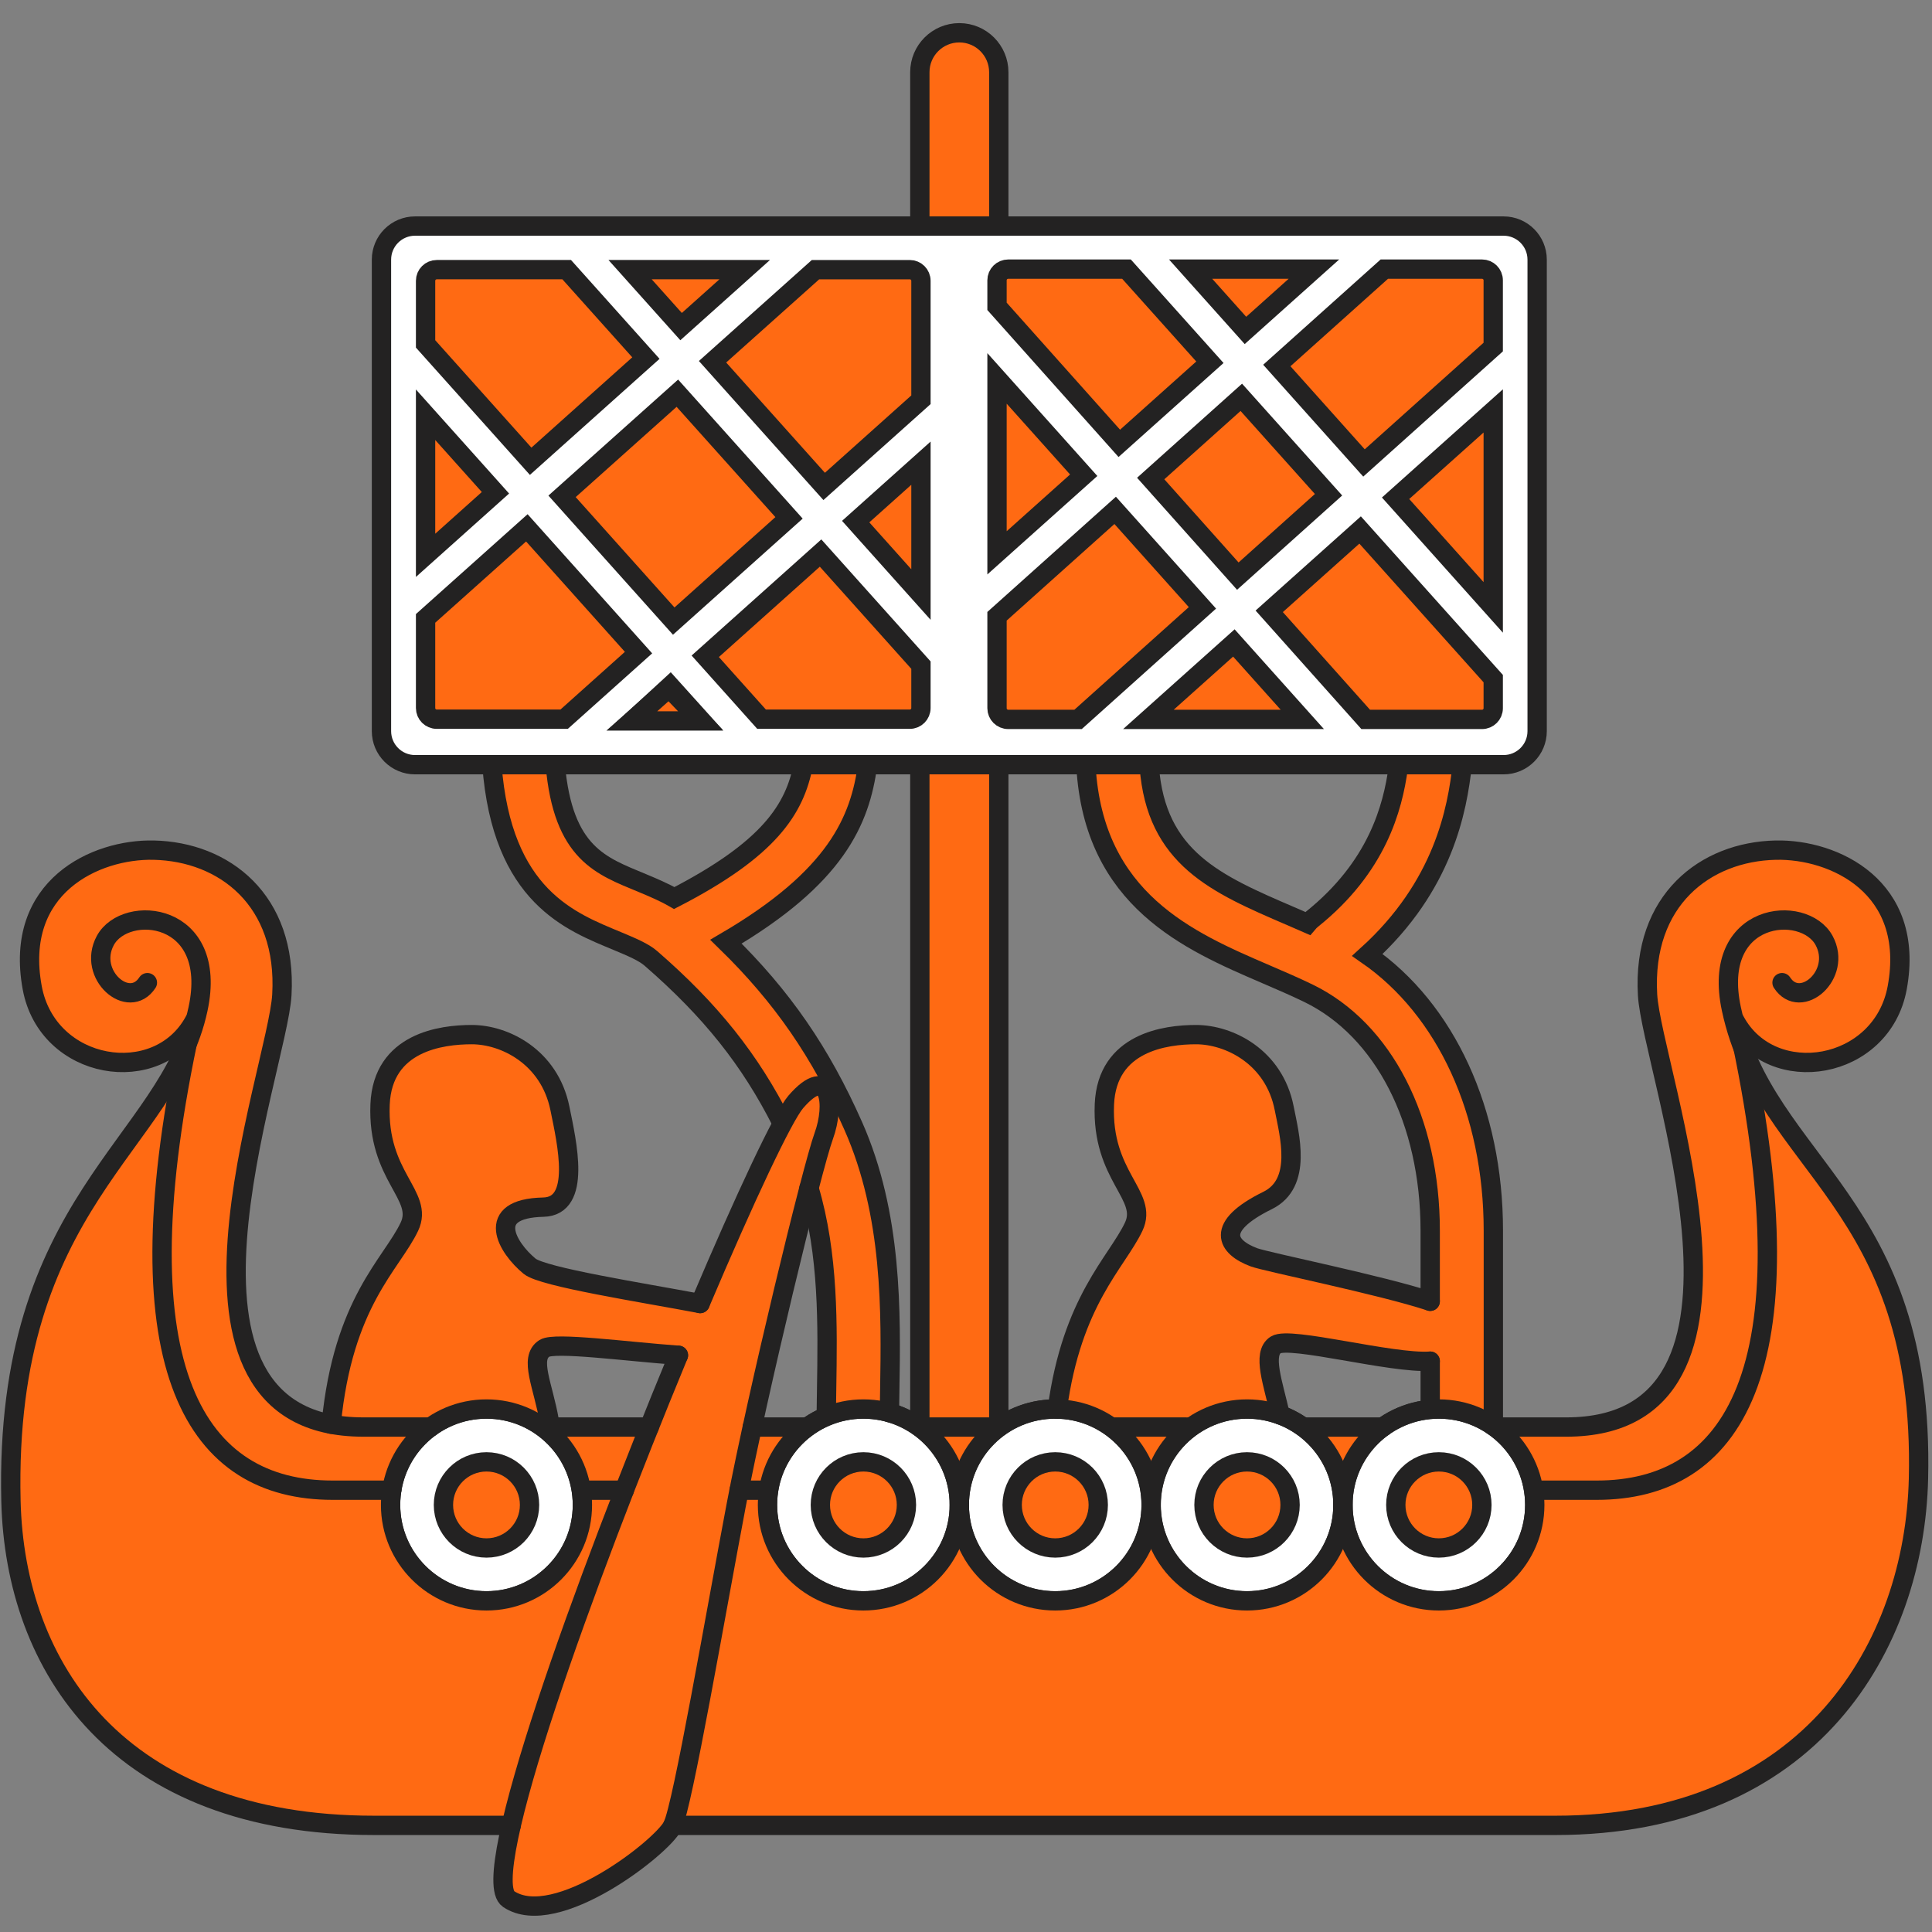 <svg width="600" height="600" viewBox="0 0 600 600" fill="none" xmlns="http://www.w3.org/2000/svg">
<rect x="0" y="0" width="600" height="600" fill="#808080" stroke="none"/>
<path d="M417.062 467.37C417.062 483.82 403.725 497.157 387.275 497.157C370.824 497.157 357.493 483.82 357.493 467.37C357.493 450.922 370.824 437.585 387.275 437.585C403.725 437.585 417.062 450.922 417.062 467.37Z" fill="white" stroke="#232222" stroke-width="6" stroke-miterlimit="10" stroke-linecap="round"/>
<path d="M357.492 467.37C357.492 483.82 344.158 497.157 327.707 497.157C311.257 497.157 297.922 483.82 297.922 467.37C297.922 450.922 311.257 437.585 327.707 437.585C344.158 437.585 357.492 450.922 357.492 467.37Z" fill="white" stroke="#232222" stroke-width="6" stroke-miterlimit="10" stroke-linecap="round"/>
<path d="M476.633 467.37C476.633 483.82 463.296 497.157 446.848 497.157C430.397 497.157 417.063 483.82 417.063 467.37C417.063 450.922 430.397 437.585 446.848 437.585C463.296 437.585 476.633 450.922 476.633 467.37Z" fill="white" stroke="#232222" stroke-width="6" stroke-miterlimit="10" stroke-linecap="round"/>
<path d="M297.922 467.37C297.922 483.82 284.585 497.157 268.135 497.157C251.684 497.157 238.353 483.82 238.353 467.37C238.353 450.922 251.684 437.585 268.135 437.585C284.585 437.585 297.922 450.922 297.922 467.37Z" fill="white" stroke="#232222" stroke-width="6" stroke-miterlimit="10" stroke-linecap="round"/>
<path d="M180.869 467.37C180.869 483.82 167.535 497.157 151.084 497.157C134.634 497.157 121.299 483.82 121.299 467.37C121.299 450.922 134.634 437.585 151.084 437.585C167.535 437.585 180.869 450.922 180.869 467.37Z" fill="white" stroke="#232222" stroke-width="6" stroke-miterlimit="10" stroke-linecap="round"/>
<path d="M467.035 69.281H129.777C123.245 69.281 117.95 74.576 117.95 81.108V227.334C117.95 233.866 123.245 239.161 129.777 239.161H467.035C473.567 239.161 478.863 233.866 478.863 227.334V81.108C478.863 74.576 473.567 69.281 467.035 69.281Z" fill="white"/>
<path d="M309.956 69.973V19.313C309.956 19.313 307.803 13.285 302.493 11.42C297.183 9.554 297.758 8.693 295.174 10.271C292.591 11.85 287.138 14.003 286.133 17.734C285.128 21.465 285.846 70.403 285.846 70.403L309.956 69.973Z" fill="#FF6A13"/>
<path d="M428.294 443.363L405.665 443.261L416.827 458.179L428.294 443.363Z" fill="#FF6A13"/>
<path d="M308.234 442.747L287.065 442.819L297.47 458.318L308.234 442.747Z" fill="#FF6A13"/>
<path d="M337.066 236.752L357.361 237.564C357.361 237.564 356.753 242.435 360 250.147C363.247 257.859 366.089 264.354 371.163 268.819C376.237 273.284 396.329 282.823 397.344 283.026C398.359 283.229 405.868 286.274 405.868 286.274C405.868 286.274 418.046 275.923 423.526 266.79C429.006 257.657 432.05 251.568 432.659 246.9C433.268 242.232 434.688 237.97 434.688 237.97H453.969C453.969 237.97 454.172 245.276 450.925 254.815C447.678 264.354 442.807 274.096 438.139 280.997C433.471 287.897 424.743 296.218 424.743 296.218C424.743 296.218 437.733 306.163 443.01 314.282C448.287 322.4 455.796 331.533 459.855 348.379C463.914 365.224 464.117 385.723 464.117 385.723L463.508 442.551C463.508 442.551 457.623 439.304 451.94 438.086C446.257 436.868 444.633 437.68 444.633 437.68L443.821 423.27L396.735 416.572L394.503 420.835L398.359 439.913C398.359 439.913 388.414 435.65 383.34 437.274C378.266 438.898 370.96 442.145 369.133 443.972C367.306 445.798 359.594 452.09 359.594 454.526C359.594 456.961 356.347 456.352 356.347 456.352C356.347 456.352 348.228 445.595 344.372 442.957C340.516 440.318 334.021 437.477 331.992 437.274C329.962 437.071 328.542 435.447 328.542 435.447C328.542 435.447 328.542 423.473 335.848 409.672C343.154 395.871 345.996 390.188 348.431 386.941C350.867 383.693 353.099 379.431 353.099 379.431C353.099 379.431 354.52 375.575 353.505 373.545C352.491 371.516 346.605 359.541 346.605 359.541C346.605 359.541 341.125 344.928 342.546 340.666C343.966 336.404 345.996 330.721 349.243 328.083C352.491 325.444 364.348 318.537 372.313 320.69C380.278 322.842 387.526 324.995 391.974 330.377C396.423 335.758 398.074 341.499 398.361 342.934C398.648 344.369 401.231 358.936 400.585 362.308C399.939 365.681 399.222 368.479 398.074 369.699C396.926 370.919 392.046 373.718 392.046 373.718C392.046 373.718 384.368 377.88 383.507 380.606C382.646 383.333 382.072 384.983 383.364 386.562C384.655 388.141 387.382 389.719 388.099 390.078C388.817 390.437 443.517 403.685 443.517 403.685C443.517 403.685 444.633 376.996 444.126 374.154C443.618 371.313 444.024 349.089 434.181 334.983C424.337 320.878 417.234 312.658 399.069 304.844C380.904 297.03 356.347 285.766 347.315 270.443C338.283 255.12 337.066 236.752 337.066 236.752Z" fill="#FF6A13"/>
<path d="M285.702 237.022L309.956 237.165L310.1 442.963L284.841 442.389L285.702 237.022Z" fill="#FF6A13"/>
<path d="M275.37 438.083C275.37 438.083 269.916 436.074 266.185 436.935C262.454 437.796 258.148 438.657 256.857 439.662C255.565 440.666 257 432.199 257 432.199C257 432.199 256.57 407.515 256.283 401.2C255.996 394.886 255.565 380.104 253.843 375.655C252.121 371.206 251.403 370.058 251.403 370.058C251.403 370.058 258.722 344.656 258.722 342.647C258.722 340.638 258.722 337.768 258.722 337.768L263.171 345.23C263.171 345.23 269.342 358.434 271.208 365.753C273.074 373.072 275.083 384.983 275.083 387.28C275.083 389.576 277.236 407.371 276.805 408.806C276.375 410.242 275.37 438.083 275.37 438.083Z" fill="#FF6A13"/>
<path d="M152.983 237.259H172.772C172.772 237.259 173.279 247.407 174.598 250.35C175.917 253.293 176.12 261.005 185.355 266.587C194.589 272.168 209.498 278.64 209.498 278.64C209.498 278.64 227.437 269.169 232.029 264.576C236.622 259.984 243.941 253.956 246.524 247.498C249.108 241.04 249.682 237.452 249.682 237.452L268.912 237.309C268.912 237.309 269.056 242.045 267.047 248.933C265.037 255.822 260.876 263.141 255.279 269.743C249.682 276.344 234.9 286.247 234.9 286.247L225.715 292.274C225.715 292.274 237.339 303.038 243.367 311.792C249.395 320.546 257.144 334.18 258.149 336.332C259.153 338.485 253.126 336.907 253.126 336.907C253.126 336.907 248.82 337.911 247.672 341.068C246.524 344.226 243.223 348.962 243.223 348.962C243.223 348.962 234.9 333.749 230.02 327.148C225.141 320.546 210.933 304.473 206.771 301.028C202.609 297.584 200.17 296.292 200.17 296.292L186.679 290.265C186.679 290.265 176.203 284.524 172.041 280.793C167.879 277.062 157.116 267.303 154.676 253.956C152.236 240.609 152.983 237.259 152.983 237.259Z" fill="#FF6A13"/>
<path d="M465.436 443.16C465.436 443.16 494.256 443.87 499.025 442.348C503.795 440.826 507.245 440.318 511.609 435.752C515.972 431.185 519.524 428.547 522.467 420.936C525.41 413.325 527.808 395.603 524.938 378.095C522.068 360.586 515.323 325.282 513.601 318.967C511.879 312.653 510.013 302.32 511.735 295.431C513.457 288.543 515.179 282.659 521.781 277.349C528.383 272.039 529.961 268.738 538.285 266.442C546.609 264.146 553.354 263.428 558.233 264.433C563.113 265.437 567.992 265.294 574.163 269.743C580.334 274.191 582.2 275.34 585.644 280.937C589.088 286.534 589.519 290.121 589.949 294.714C590.38 299.306 591.385 306.625 587.366 313.371C583.348 320.116 582.343 322.842 576.172 326C570.001 329.157 564.691 330.449 559.668 330.161C554.645 329.874 551.488 327.722 549.622 327.291C547.757 326.861 540.007 320.546 540.007 320.546L545.461 335.184L567.705 366.901L579.904 384.696C579.904 384.696 586.218 398.617 587.797 403.209C589.375 407.802 592.533 420.001 592.963 422.871C593.394 425.741 597.125 443.537 596.695 447.985C596.264 452.434 597.125 471.665 592.102 487.595C587.079 503.525 583.491 515.006 569.858 530.936C556.224 546.866 533.405 558.921 521.063 562.365C508.721 565.809 498.819 566.671 494.37 566.814C489.921 566.958 209.712 566.814 209.712 566.814L233.759 441.739L249.336 442.906C249.336 442.906 242.69 448.386 241.218 454.12C239.747 459.853 237.463 462.948 238.174 467.413C238.884 471.878 237.554 479.917 246.882 487.882C256.211 495.847 262.023 497.354 269.055 497.21C276.087 497.067 283.119 496.062 290.725 487.308C298.332 478.554 297.47 471.665 297.47 471.665C297.47 471.665 298.762 477.98 302.35 482.716C305.938 487.452 303.929 486.016 305.938 487.452C307.947 488.887 308.651 492.276 317.682 495.219C326.714 498.161 336.456 496.741 344.574 491.667C352.693 486.593 355.94 478.475 356.549 476.343C357.158 474.212 357.665 473.096 357.665 473.096C357.665 473.096 359.492 479.794 362.841 483.548C366.189 487.303 367.935 491.47 374.68 494.34C381.425 497.21 390.897 497.928 396.781 495.632C402.665 493.336 407.114 490.322 409.41 487.882C411.707 485.442 415.581 480.419 416.012 477.406C416.443 474.392 417.447 472.813 417.447 472.813C417.447 472.813 417.304 478.554 422.757 484.581C428.211 490.609 435.817 496.78 446.293 497.21C456.77 497.641 465.237 491.183 467.39 489.461C469.542 487.739 477.715 474.923 477.106 467.718C476.497 460.513 476.903 462.339 476.903 462.339C471.638 449.634 472.069 451.273 465.436 443.16Z" fill="#FF6A13"/>
<path d="M171.753 442.676L201.03 443.106L172.471 520.603L158.981 567.388L101.576 566.527C101.576 566.527 60.818 562.509 38.717 543.852C16.616 525.195 5.709 497.067 5.996 489.891C6.283 482.716 0.83 459.754 3.987 437.94C7.144 416.126 13.746 400.913 15.468 395.747C17.19 390.58 26.088 373.933 33.837 362.452C41.587 350.971 55.364 331.74 55.364 331.74C55.364 331.74 50.485 373.072 50.485 376.516C50.485 379.96 48.763 398.043 51.059 408.376C53.355 418.709 53.068 427.033 57.374 434.495C61.679 441.958 64.549 445.976 70.29 451.143C76.03 456.309 83.206 459.467 87.511 460.328C91.817 461.189 121.667 462.624 121.667 462.624C121.667 462.624 119.515 468.651 123.102 477.334C126.69 486.016 131.928 491.039 135.301 492.69C138.674 494.34 144.271 498 152.738 497.067C161.205 496.134 169.601 491.255 170.892 490.178C172.184 489.102 177.135 485.514 179.144 478.697C181.153 471.88 181.799 465.781 181.44 464.059C181.082 462.337 180.221 455.161 175.341 449.708C170.462 444.254 171.753 442.676 171.753 442.676Z" fill="#FF6A13"/>
<path d="M58.235 320.259C58.235 320.259 53.736 327.068 44.501 328.387C35.267 329.707 24.713 328.184 21.973 326.256C19.233 324.328 13.449 319.457 11.724 312.049C9.999 304.641 6.283 293.709 12.598 282.228C18.912 270.747 25.514 268.451 30.824 267.159C36.134 265.868 45.319 261.993 54.216 264.146C63.114 266.298 72.586 270.317 75.887 274.335C79.188 278.353 83.78 285.099 85.789 292.848C87.798 300.598 87.655 316.384 85.933 323.847C84.21 331.31 78.039 345.087 75.887 367.188C73.734 389.289 72.012 406.797 76.748 419.714C81.484 432.63 91.817 439.949 93.969 440.236C96.122 440.523 102.293 441.814 102.293 441.814C102.293 441.814 105.02 423.588 107.316 417.13C109.612 410.672 117.505 395.603 119.945 391.729C122.385 387.854 126.977 382.687 127.264 380.822C127.551 378.956 128.986 376.803 127.551 373.502C126.116 370.202 117.505 359.438 118.51 346.091C119.515 332.745 121.524 329.444 126.26 326.143C130.996 322.842 136.019 321.838 139.606 321.407C143.194 320.977 155.536 320.833 159.411 323.56C163.286 326.287 167.591 329.587 169.744 333.606C171.897 337.624 175.198 347.527 175.485 353.554C175.772 359.582 177.063 366.614 175.054 370.919C173.045 375.225 169.601 375.368 168.883 375.512C168.165 375.655 161.277 375.225 160.703 375.655C160.129 376.086 158.263 376.229 157.258 378.956C156.254 381.683 157.115 383.118 157.689 384.696C158.263 386.275 163.286 393.881 164.291 394.025C165.295 394.168 216.812 404.497 216.812 404.497L242.433 349.321C242.433 349.321 247.026 342.432 248.891 340.566C250.757 338.701 254.56 337.481 254.56 337.481C254.56 337.481 256.282 337.84 256.498 339.059C256.713 340.279 257.646 342.647 257.502 345.661C257.359 348.675 254.488 356.64 254.56 356.999C254.632 357.357 208.999 566.964 208.999 566.964C208.999 566.964 198.851 576.706 195.197 579.04C191.544 581.374 178.961 589.391 175.714 590.101C172.466 590.812 165.363 592.943 162.318 591.522C159.274 590.101 157.346 588.681 156.534 587.767C155.722 586.854 156.128 577.214 156.432 576.402C156.737 575.59 160.593 556.106 166.885 539.159C173.176 522.212 180.794 496.349 187.97 478.41C195.146 460.471 210.071 421.436 210.071 421.436C210.071 421.436 187.253 418.135 186.248 418.278C185.243 418.422 173.475 418.278 171.466 418.565C169.457 418.853 168.022 418.709 167.591 420.144C167.161 421.579 167.304 424.306 167.448 425.454C167.591 426.602 170.749 444.111 170.749 444.111C170.749 444.111 162.712 439.662 161.277 439.375C159.842 439.088 151.949 437.222 150.083 437.509C148.217 437.796 139.176 439.518 136.019 441.958C132.861 444.398 128.269 445.115 124.681 452.434C121.093 459.754 121.237 462.911 121.237 462.911L95.835 462.05C95.835 462.05 88.229 462.48 79.762 457.601C71.294 452.722 68.568 448.703 65.841 446.12C63.114 443.537 57.804 433.778 55.364 425.741C52.925 417.704 49.911 405.075 50.772 387.854C51.633 370.632 52.494 354.128 54.216 342.36C55.938 330.592 58.235 320.259 58.235 320.259Z" fill="#FF6A13"/>
<path d="M397.577 439.427C395.411 429.669 391.859 420.383 396.209 417.645C400.6 414.878 432.2 423.537 444.164 422.726" stroke="#232222" stroke-width="6" stroke-miterlimit="10" stroke-linecap="round"/>
<path d="M444.162 404.123C428.799 399.043 393.342 391.933 389.422 390.465C381.054 387.337 376.982 381.034 393.683 372.807C404.568 367.446 400.441 352.475 398.82 344.194C395.682 328.165 381.67 321.312 371.443 321.312C362.045 321.312 343.797 323.619 342.977 342.971C342.026 365.441 356.734 371.162 352.081 380.969C346.815 392.075 332.901 403.829 328.352 437.604" stroke="#232222" stroke-width="6" stroke-miterlimit="10" stroke-linecap="round"/>
<path d="M217.429 404.823C199.385 401.404 168.592 396.618 164.479 393.243C157.576 387.574 150.129 375.299 168.739 374.891C180.624 374.632 176.089 355.008 173.88 344.193C170.608 328.192 156.726 321.311 146.503 321.311C137.105 321.311 118.856 323.619 118.036 342.97C117.083 365.441 131.793 371.162 127.138 380.968C121.591 392.665 106.546 404.202 102.853 442.303" stroke="#232222" stroke-width="6" stroke-miterlimit="10" stroke-linecap="round"/>
<path d="M337.264 238.07C339.691 279.557 369.204 292.254 393.11 302.537C397.744 304.531 402.124 306.414 406.371 308.476C429.681 319.8 444.162 348.045 444.162 382.194V404.123" stroke="#232222" stroke-width="6" stroke-miterlimit="10" stroke-linecap="round"/>
<path d="M434.24 238.394C432.516 251.001 427.659 269.258 407.449 285.469C406.945 285.874 406.498 286.321 406.098 286.798C404.343 286.03 402.584 285.262 400.859 284.521C377.658 274.54 359.045 266.534 356.917 238.089" stroke="#232222" stroke-width="6" stroke-miterlimit="10" stroke-linecap="round"/>
<path d="M463.773 442.869V382.193C463.773 345.165 449.014 313.465 424.642 296.565C448.265 275.162 452.583 251.49 454.111 237.486" stroke="#232222" stroke-width="6" stroke-miterlimit="10" stroke-linecap="round"/>
<path d="M444.163 422.725V436.881" stroke="#232222" stroke-width="6" stroke-miterlimit="10" stroke-linecap="round"/>
<path d="M249.469 237.49C246.816 251.309 238.9 263.698 209.39 278.893C206.162 277.04 202.738 275.605 199.384 274.202C186.796 268.934 174.876 265.212 172.443 237.487" stroke="#232222" stroke-width="6" stroke-miterlimit="10" stroke-linecap="round"/>
<path d="M276.223 438.706C276.251 436.461 276.286 434.173 276.322 431.852C276.717 407.513 277.204 377.226 264.959 349.618C254.872 326.867 242.987 309.553 225.45 292.448C259.667 272.396 267.087 254.889 269.449 237.488" stroke="#232222" stroke-width="6" stroke-miterlimit="10" stroke-linecap="round"/>
<path d="M251.233 369.003C257.389 389.605 257.032 411.683 256.714 431.534C256.67 434.042 256.632 436.508 256.607 438.924" stroke="#232222" stroke-width="6" stroke-miterlimit="10" stroke-linecap="round"/>
<path d="M152.769 237.487C155.858 278.571 177.422 286.272 191.813 292.295C196.139 294.104 199.874 295.667 202.137 297.634C220.658 313.728 232.933 329.035 242.892 348.808" stroke="#232222" stroke-width="6" stroke-miterlimit="10" stroke-linecap="round"/>
<path d="M310.181 237.487V443.178" stroke="#232222" stroke-width="6" stroke-miterlimit="10" stroke-linecap="round"/>
<path d="M285.664 70.206V22.437C285.664 15.667 291.153 10.178 297.922 10.178C304.692 10.178 310.181 15.667 310.181 22.437V70.206" stroke="#232222" stroke-width="6" stroke-miterlimit="10" stroke-linecap="round"/>
<path d="M285.664 443.179V237.485" stroke="#232222" stroke-width="6" stroke-miterlimit="10" stroke-linecap="round"/>
<path d="M540.975 323.694C562.392 426.301 537.875 462.793 495.892 462.793H476.633" stroke="#232222" stroke-width="6" stroke-miterlimit="10" stroke-linecap="round"/>
<path d="M208.963 566.887H285.667H304.869H483.023C562.702 566.887 594.571 510.703 595.799 459.216C597.842 372.939 548.177 362.307 537.695 313.348C531.214 283.089 560.264 280.506 566.505 292.097C572.225 302.721 559.147 313.958 553.426 305.173" stroke="#232222" stroke-width="6" stroke-miterlimit="10" stroke-linecap="round"/>
<path d="M45.774 305.172C40.053 313.96 26.978 302.721 32.698 292.1C38.936 280.506 67.986 283.088 61.502 313.347C52.434 355.676 1.192 372.939 3.401 466.159C4.629 517.646 36.498 566.886 116.177 566.886H158.762" stroke="#232222" stroke-width="6" stroke-miterlimit="10" stroke-linecap="round"/>
<path d="M229.538 462.794H238.353" stroke="#232222" stroke-width="6" stroke-miterlimit="10" stroke-linecap="round"/>
<path d="M180.869 462.794H193.89" stroke="#232222" stroke-width="6" stroke-miterlimit="10" stroke-linecap="round"/>
<path d="M58.224 323.694C36.807 426.301 61.324 462.793 103.307 462.793C104.74 462.793 111.656 462.793 121.662 462.793" stroke="#232222" stroke-width="6" stroke-miterlimit="10" stroke-linecap="round"/>
<path d="M466.151 443.18C473.525 443.18 480.355 443.18 486.394 443.18C555.65 443.18 513.002 332.504 511.662 308.952C509.992 279.53 529.57 264.498 551.461 264.019C569.543 263.624 594.959 275.359 589.203 306.724C584.463 332.548 550.216 338.064 538.867 317.13" stroke="#232222" stroke-width="6" stroke-miterlimit="10" stroke-linecap="round"/>
<path d="M405.77 443.18H429.497" stroke="#232222" stroke-width="6" stroke-miterlimit="10" stroke-linecap="round"/>
<path d="M346.519 443.179C353.359 443.179 360.771 443.179 368.543 443.179" stroke="#232222" stroke-width="6" stroke-miterlimit="10" stroke-linecap="round"/>
<path d="M286.589 443.178H293.429H304.868H310.182" stroke="#232222" stroke-width="6" stroke-miterlimit="10" stroke-linecap="round"/>
<path d="M233.636 443.178H249.817" stroke="#232222" stroke-width="6" stroke-miterlimit="10" stroke-linecap="round"/>
<path d="M169.911 443.178H201.63" stroke="#232222" stroke-width="6" stroke-miterlimit="10" stroke-linecap="round"/>
<path d="M60.33 317.13C48.982 338.065 14.74 332.548 10.001 306.724C4.242 275.359 29.657 263.624 47.737 264.019C69.63 264.499 89.211 279.53 87.535 308.953C86.198 332.505 43.547 443.178 112.807 443.178C119.037 443.178 126.097 443.178 133.722 443.178" stroke="#232222" stroke-width="6" stroke-miterlimit="10" stroke-linecap="round"/>
<path d="M417.062 467.37C417.062 483.82 403.725 497.157 387.275 497.157C370.824 497.157 357.493 483.82 357.493 467.37C357.493 450.922 370.824 437.585 387.275 437.585C403.725 437.585 417.062 450.922 417.062 467.37Z" stroke="#232222" stroke-width="6" stroke-miterlimit="10" stroke-linecap="round"/>
<path d="M400.647 467.367C400.647 474.752 394.662 480.739 387.277 480.739C379.895 480.739 373.907 474.752 373.907 467.367C373.907 459.985 379.895 453.997 387.277 453.997C394.662 453.997 400.647 459.985 400.647 467.367Z" fill="#FF6A13" stroke="#232222" stroke-width="6" stroke-miterlimit="10" stroke-linecap="round"/>
<path d="M180.869 467.37C180.869 483.82 167.535 497.157 151.084 497.157C134.634 497.157 121.299 483.82 121.299 467.37C121.299 450.922 134.634 437.585 151.084 437.585C167.535 437.585 180.869 450.922 180.869 467.37Z" stroke="#232222" stroke-width="6" stroke-miterlimit="10" stroke-linecap="round"/>
<path d="M164.454 467.367C164.454 474.752 158.469 480.739 151.085 480.739C143.702 480.739 137.715 474.752 137.715 467.367C137.715 459.985 143.702 453.997 151.085 453.997C158.469 453.997 164.454 459.985 164.454 467.367Z" fill="#FF6A13" stroke="#232222" stroke-width="6" stroke-miterlimit="10" stroke-linecap="round"/>
<path d="M210.695 420.901C181.684 491.032 148.134 583.171 157.963 589.771C172.569 599.575 205.754 573.555 208.908 567.014C212.063 560.476 222.112 501.879 228.649 467.371C235.19 432.862 252.229 362.62 255.819 352.813C259.409 343.007 257.778 329.928 247.151 342.187C243.223 346.719 231.352 372.01 217.429 404.824" stroke="#232222" stroke-width="6" stroke-miterlimit="10" stroke-linecap="round"/>
<path d="M170.609 441.443C168.741 430.411 164.189 421.814 169.092 418.725C172.271 416.722 194.347 419.705 210.694 420.901" stroke="#232222" stroke-width="6" stroke-miterlimit="10" stroke-linecap="round"/>
<path d="M357.492 467.37C357.492 483.82 344.158 497.157 327.707 497.157C311.257 497.157 297.922 483.82 297.922 467.37C297.922 450.922 311.257 437.585 327.707 437.585C344.158 437.585 357.492 450.922 357.492 467.37Z" stroke="#232222" stroke-width="6" stroke-miterlimit="10" stroke-linecap="round"/>
<path d="M341.076 467.367C341.076 474.752 335.091 480.739 327.709 480.739C320.324 480.739 314.339 474.752 314.339 467.367C314.339 459.985 320.324 453.997 327.709 453.997C335.091 453.997 341.076 459.985 341.076 467.367Z" fill="#FF6A13" stroke="#232222" stroke-width="6" stroke-miterlimit="10" stroke-linecap="round"/>
<path d="M477.375 227.062C477.375 232.82 472.706 237.487 466.95 237.487H128.894C123.136 237.487 118.469 232.82 118.469 227.062V80.632C118.469 74.874 123.136 70.205 128.894 70.205H466.95C472.706 70.205 477.375 74.874 477.375 80.632V227.062Z" stroke="#232222" stroke-width="6" stroke-miterlimit="10" stroke-linecap="round"/>
<path d="M476.633 467.37C476.633 483.82 463.296 497.157 446.848 497.157C430.397 497.157 417.063 483.82 417.063 467.37C417.063 450.922 430.397 437.585 446.848 437.585C463.296 437.585 476.633 450.922 476.633 467.37Z" stroke="#232222" stroke-width="6" stroke-miterlimit="10" stroke-linecap="round"/>
<path d="M460.217 467.367C460.217 474.752 454.232 480.739 446.85 480.739C439.465 480.739 433.478 474.752 433.478 467.367C433.478 459.985 439.465 453.997 446.85 453.997C454.232 453.997 460.217 459.985 460.217 467.367Z" fill="#FF6A13" stroke="#232222" stroke-width="6" stroke-miterlimit="10" stroke-linecap="round"/>
<path d="M297.922 467.37C297.922 483.82 284.585 497.157 268.135 497.157C251.684 497.157 238.353 483.82 238.353 467.37C238.353 450.922 251.684 437.585 268.135 437.585C284.585 437.585 297.922 450.922 297.922 467.37Z" stroke="#232222" stroke-width="6" stroke-miterlimit="10" stroke-linecap="round"/>
<path d="M281.506 467.367C281.506 474.752 275.521 480.739 268.139 480.739C260.757 480.739 254.769 474.752 254.769 467.367C254.769 459.985 260.757 453.997 268.139 453.997C275.521 453.997 281.506 459.985 281.506 467.367Z" fill="#FF6A13" stroke="#232222" stroke-width="6" stroke-miterlimit="10" stroke-linecap="round"/>
<path d="M286.01 184.637V143.844L265.737 161.992L286.01 184.637Z" fill="#FF6A13" stroke="#232222" stroke-width="6" stroke-miterlimit="10" stroke-linecap="round"/>
<path d="M174.551 154.144L209.234 192.885L245.041 160.826L210.361 122.112L174.551 154.144Z" fill="#FF6A13" stroke="#232222" stroke-width="6" stroke-miterlimit="10" stroke-linecap="round"/>
<path d="M255.952 151.061L286.009 124.15V87.217C286.009 85.299 284.454 83.744 282.536 83.744H253.266L221.286 112.344L255.952 151.061Z" fill="#FF6A13" stroke="#232222" stroke-width="6" stroke-miterlimit="10" stroke-linecap="round"/>
<path d="M219.021 203.815L236.515 223.358H282.536C284.453 223.358 286.009 221.802 286.009 219.882V206.559L254.835 171.756L219.021 203.815Z" fill="#FF6A13" stroke="#232222" stroke-width="6" stroke-miterlimit="10" stroke-linecap="round"/>
<path d="M163.614 163.925L132.167 192.049V219.883C132.167 221.801 133.723 223.356 135.641 223.356H175.197L198.302 202.672L163.614 163.925Z" fill="#FF6A13" stroke="#232222" stroke-width="6" stroke-miterlimit="10" stroke-linecap="round"/>
<path d="M231.272 83.743H195.682L211.517 101.427L231.272 83.743Z" fill="#FF6A13" stroke="#232222" stroke-width="6" stroke-miterlimit="10" stroke-linecap="round"/>
<path d="M132.167 128.801V172.465L153.867 153.037L132.167 128.801Z" fill="#FF6A13" stroke="#232222" stroke-width="6" stroke-miterlimit="10" stroke-linecap="round"/>
<path d="M200.593 111.207L175.992 83.743H135.643C133.722 83.743 132.167 85.298 132.167 87.216V106.802L164.799 143.252L200.593 111.207Z" fill="#FF6A13" stroke="#232222" stroke-width="6" stroke-miterlimit="10" stroke-linecap="round"/>
<path d="M207.775 213.629L196.222 223.89H217.606L207.775 213.629Z" fill="#FF6A13" stroke="#232222" stroke-width="6"/>
<path d="M203.052 221.221H212.066L207.983 216.688L203.052 221.221ZM224.431 226.658H188.846L208.312 208.769L224.431 226.658Z" fill="#232222"/>
<path d="M423.601 143.774L463.735 107.779V87.054C463.735 85.128 462.177 83.575 460.256 83.575H429.918L396.527 113.507L423.601 143.774Z" fill="#FF6A13" stroke="#232222" stroke-width="6" stroke-miterlimit="10" stroke-linecap="round"/>
<path d="M357.359 148.612L384.415 178.923L412.592 153.646L385.499 123.393L357.359 148.612Z" fill="#FF6A13" stroke="#232222" stroke-width="6" stroke-miterlimit="10" stroke-linecap="round"/>
<path d="M463.737 188.638V127.608L433.41 154.739L463.737 188.638Z" fill="#FF6A13" stroke="#232222" stroke-width="6" stroke-miterlimit="10" stroke-linecap="round"/>
<path d="M356.647 223.421H404.446L383.185 199.676L356.647 223.421Z" fill="#FF6A13" stroke="#232222" stroke-width="6" stroke-miterlimit="10" stroke-linecap="round"/>
<path d="M346.324 158.501L309.631 191.389V219.942C309.631 221.86 311.192 223.421 313.121 223.421H334.802L373.426 188.776L346.324 158.501Z" fill="#FF6A13" stroke="#232222" stroke-width="6" stroke-miterlimit="10" stroke-linecap="round"/>
<path d="M394.166 189.852L424.131 223.421H460.257C462.178 223.421 463.736 221.86 463.736 219.942V210.751L422.395 164.594L394.166 189.852Z" fill="#FF6A13" stroke="#232222" stroke-width="6" stroke-miterlimit="10" stroke-linecap="round"/>
<path d="M408.053 83.576H369.75L386.786 102.618L408.053 83.576Z" fill="#FF6A13" stroke="#232222" stroke-width="6" stroke-miterlimit="10" stroke-linecap="round"/>
<path d="M375.747 112.501L349.841 83.577H313.12C311.192 83.577 309.631 85.129 309.631 87.053V95.138L347.61 137.69L375.747 112.501Z" fill="#FF6A13" stroke="#232222" stroke-width="6" stroke-miterlimit="10" stroke-linecap="round"/>
<path d="M309.632 117.518V171.689L336.554 147.589L309.632 117.518Z" fill="#FF6A13" stroke="#232222" stroke-width="6" stroke-miterlimit="10" stroke-linecap="round"/>
</svg>

